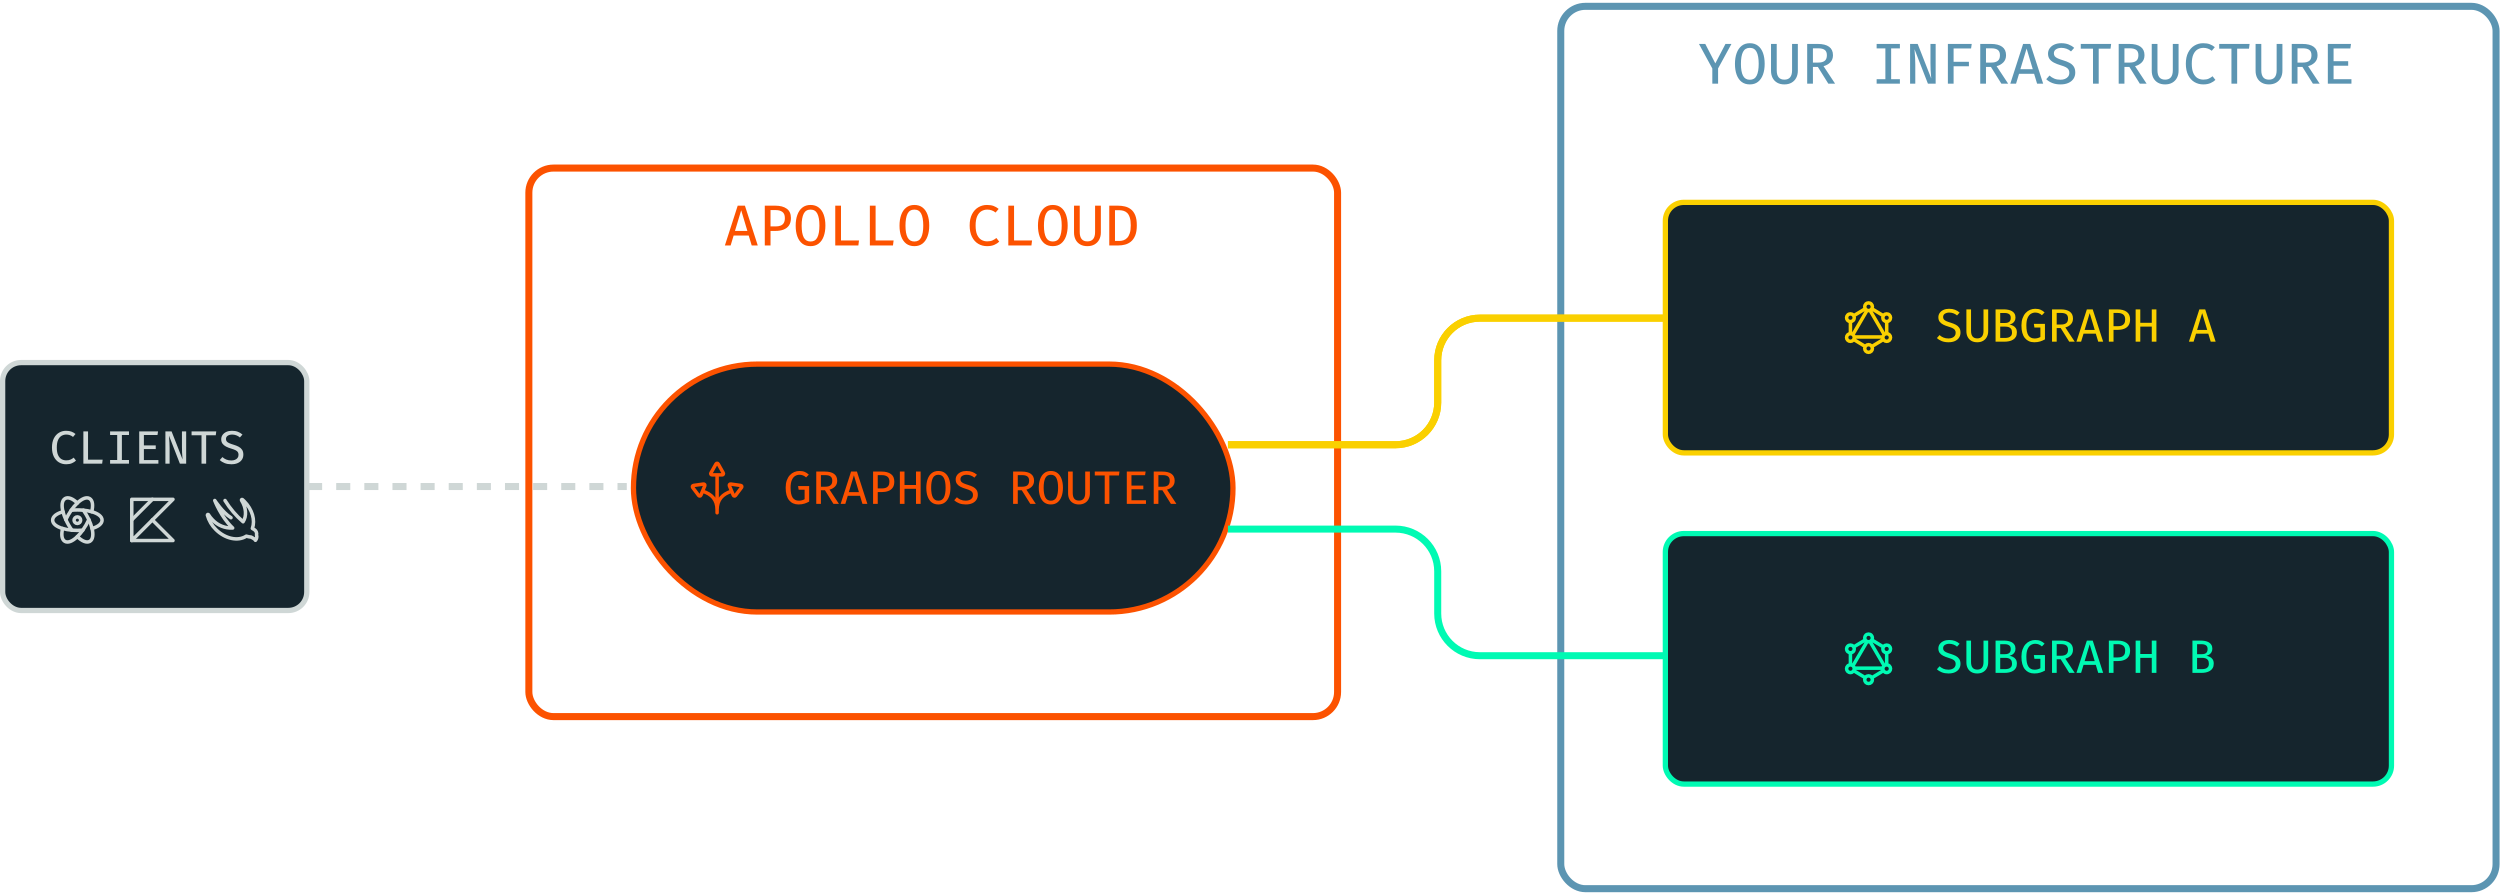 <svg width="711" height="254" viewBox="0 0 711 254" fill="none" xmlns="http://www.w3.org/2000/svg">
<rect x="0.75" y="103.119" width="86.5" height="70.5" rx="5.25" fill="#15252D"/>
<rect x="0.75" y="103.119" width="86.5" height="70.5" rx="5.25" stroke="#CFD7D6" stroke-width="1.5"/>
<path d="M18.773 122.516C19.382 122.516 19.893 122.594 20.307 122.749C20.724 122.905 21.116 123.131 21.48 123.429L20.767 124.269C20.482 124.034 20.18 123.862 19.86 123.756C19.54 123.645 19.204 123.589 18.853 123.589C18.369 123.589 17.922 123.707 17.513 123.942C17.104 124.178 16.776 124.565 16.527 125.102C16.278 125.64 16.153 126.362 16.153 127.269C16.153 128.154 16.271 128.865 16.507 129.402C16.747 129.936 17.069 130.325 17.473 130.569C17.882 130.809 18.338 130.929 18.84 130.929C19.342 130.929 19.758 130.851 20.087 130.696C20.42 130.536 20.709 130.354 20.953 130.149L21.613 130.996C21.324 131.28 20.949 131.525 20.487 131.729C20.029 131.934 19.469 132.036 18.807 132.036C18.047 132.036 17.362 131.854 16.753 131.489C16.149 131.125 15.669 130.589 15.313 129.882C14.958 129.171 14.78 128.3 14.78 127.269C14.78 126.238 14.96 125.369 15.32 124.662C15.684 123.956 16.169 123.422 16.773 123.062C17.382 122.698 18.049 122.516 18.773 122.516ZM23.711 131.869V122.682H25.038V130.722H29.198L29.051 131.869H23.711ZM36.683 122.682V123.716H34.663V130.829H36.683V131.869H31.309V130.829H33.329V123.716H31.309V122.682H36.683ZM40.921 123.722V126.676H44.294V127.722H40.921V130.836H45.047V131.869H39.594V122.682H44.947L44.794 123.722H40.921ZM51.159 131.869L48.059 123.902C48.068 124.058 48.086 124.325 48.112 124.702C48.143 125.076 48.172 125.507 48.199 125.996C48.225 126.48 48.239 126.965 48.239 127.449V131.869H47.039V122.682H48.792L51.925 130.669C51.917 130.518 51.897 130.267 51.865 129.916C51.834 129.56 51.806 129.14 51.779 128.656C51.757 128.171 51.745 127.654 51.745 127.102V122.682H52.946V131.869H51.159ZM58.63 123.782V131.869H57.31V123.782H54.484V122.682H61.504L61.364 123.782H58.63ZM69.208 129.302C69.208 129.836 69.073 130.309 68.802 130.722C68.535 131.131 68.146 131.454 67.635 131.689C67.128 131.92 66.513 132.036 65.788 132.036C65.086 132.036 64.459 131.929 63.908 131.716C63.357 131.502 62.888 131.209 62.502 130.836L63.255 129.989C63.575 130.287 63.942 130.522 64.355 130.696C64.768 130.869 65.251 130.956 65.802 130.956C66.162 130.956 66.495 130.898 66.802 130.782C67.113 130.662 67.362 130.485 67.548 130.249C67.739 130.009 67.835 129.709 67.835 129.349C67.835 129.065 67.777 128.822 67.662 128.622C67.55 128.418 67.353 128.238 67.068 128.082C66.784 127.927 66.386 127.774 65.875 127.622C65.253 127.44 64.719 127.234 64.275 127.002C63.835 126.767 63.497 126.485 63.262 126.156C63.031 125.822 62.915 125.414 62.915 124.929C62.915 124.454 63.046 124.036 63.308 123.676C63.571 123.311 63.931 123.027 64.388 122.822C64.846 122.618 65.373 122.516 65.968 122.516C66.613 122.516 67.175 122.609 67.655 122.796C68.139 122.982 68.575 123.247 68.962 123.589L68.228 124.416C67.899 124.127 67.546 123.918 67.168 123.789C66.795 123.656 66.415 123.589 66.028 123.589C65.539 123.589 65.124 123.696 64.782 123.909C64.439 124.118 64.268 124.438 64.268 124.869C64.268 125.127 64.337 125.347 64.475 125.529C64.613 125.707 64.844 125.871 65.168 126.022C65.497 126.174 65.946 126.334 66.515 126.502C67.008 126.649 67.457 126.829 67.862 127.042C68.27 127.251 68.597 127.536 68.842 127.896C69.086 128.251 69.208 128.72 69.208 129.302Z" fill="#CFD7D6"/>
<path d="M25.271 147.783C25.659 148.593 25.964 149.44 26.183 150.31C27.923 149.798 29.031 148.957 29.031 147.935C29.031 146.893 27.881 146.038 26.082 145.53" stroke="#CFD7D6" stroke-linecap="round" stroke-linejoin="round"/>
<path d="M18.721 147.783C18.383 147.059 18.111 146.306 17.908 145.533C16.114 146.041 14.971 146.895 14.971 147.935C14.971 148.955 16.075 149.796 17.81 150.31" stroke="#CFD7D6" stroke-linecap="round" stroke-linejoin="round"/>
<path d="M20.266 145.109C20.774 144.369 21.355 143.681 22 143.057C20.688 141.807 19.404 141.268 18.519 141.778C17.617 142.299 17.451 143.723 17.911 145.535" stroke="#CFD7D6" stroke-linecap="round" stroke-linejoin="round"/>
<path d="M23.541 150.782C23.083 151.436 22.567 152.047 22 152.61C23.337 153.909 24.65 154.475 25.551 153.955C26.434 153.445 26.609 152.069 26.185 150.311" stroke="#CFD7D6" stroke-linecap="round" stroke-linejoin="round"/>
<path d="M20.452 150.78C19.557 150.711 18.671 150.553 17.808 150.307C17.381 152.07 17.558 153.45 18.441 153.961C19.343 154.482 20.658 153.914 21.998 152.609" stroke="#CFD7D6" stroke-linecap="round" stroke-linejoin="round"/>
<path d="M23.727 145.109C24.523 145.179 25.311 145.321 26.082 145.531C26.539 143.723 26.372 142.304 25.472 141.781C24.588 141.274 23.309 141.808 22 143.058" stroke="#CFD7D6" stroke-linecap="round" stroke-linejoin="round"/>
<path d="M23.727 145.108C23.176 145.056 22.602 145.024 22 145.024C21.398 145.024 20.819 145.056 20.266 145.109C19.981 145.518 19.703 145.954 19.435 146.417C19.167 146.88 18.935 147.335 18.721 147.784C18.951 148.288 19.212 148.802 19.512 149.322C19.812 149.842 20.129 150.329 20.449 150.781C21.477 150.869 22.511 150.869 23.539 150.782C24.212 149.841 24.792 148.837 25.27 147.784C24.834 146.849 24.317 145.954 23.727 145.108Z" stroke="#CFD7D6" stroke-linecap="round" stroke-linejoin="round"/>
<path d="M21.062 147.936C21.062 148.184 21.161 148.423 21.337 148.598C21.513 148.774 21.751 148.873 22 148.873C22.249 148.873 22.487 148.774 22.663 148.598C22.839 148.423 22.938 148.184 22.938 147.936C22.938 147.687 22.839 147.448 22.663 147.273C22.487 147.097 22.249 146.998 22 146.998C21.751 146.998 21.513 147.097 21.337 147.273C21.161 147.448 21.062 147.687 21.062 147.936Z" stroke="#CFD7D6" stroke-linecap="round" stroke-linejoin="round"/>
<g clip-path="url(#clip0_451_2097)">
<path d="M37.474 142.01V153.729L49.193 142.01H37.474Z" stroke="#CFD7D6" stroke-linecap="round" stroke-linejoin="round"/>
<path d="M43.333 147.869L49.193 153.729H37.474" stroke="#CFD7D6" stroke-linecap="round" stroke-linejoin="round"/>
<path d="M43.333 142.01L37.599 147.744" stroke="#CFD7D6" stroke-linecap="round" stroke-linejoin="round"/>
</g>
<path d="M65.694 147.243C63.25 145.725 61.081 142.343 61.081 142.343C61.081 142.343 62.875 147.062 66.169 150.162C65.108 150.221 64.047 150.046 63.061 149.65C62.075 149.253 61.188 148.645 60.462 147.868C60.004 147.41 59.599 146.9 59.256 146.35C59.234 146.322 59.203 146.304 59.168 146.299C59.134 146.293 59.099 146.3 59.069 146.318C59.035 146.336 59.007 146.365 58.99 146.4C58.973 146.435 58.968 146.474 58.975 146.512C59.408 148.065 60.242 149.477 61.394 150.606C64.056 153.268 67.725 154.006 70.056 152.481C70.506 152.618 70.969 152.708 71.438 152.75C72.65 153.375 72.65 153.662 72.65 153.662C72.826 153.456 72.947 153.208 73 152.942C73.054 152.677 73.039 152.402 72.956 152.143C73.021 151.858 72.996 151.559 72.884 151.288C72.772 151.017 72.579 150.788 72.331 150.631L71.775 150.287C72.619 147.987 71.775 144.875 69.431 142.537C69.275 142.375 69.112 142.225 68.944 142.081C68.915 142.056 68.879 142.042 68.841 142.042C68.803 142.042 68.766 142.056 68.737 142.081C68.708 142.104 68.688 142.137 68.68 142.173C68.672 142.21 68.677 142.248 68.694 142.281C70.013 144.375 70.206 146.768 69.131 148.393C67.118 146.653 65.385 144.612 63.994 142.343" stroke="#CFD7D6" stroke-linecap="round" stroke-linejoin="round"/>
<rect x="150.406" y="47.801" width="230" height="156" rx="7" stroke="#FC5200" stroke-width="2"/>
<path d="M212.929 66.986H208.646L207.793 69.801H206.16L209.803 58.494H211.854L215.506 69.801H213.783L212.929 66.986ZM209.024 65.682H212.552L210.796 59.807L209.024 65.682ZM224.939 61.998C224.939 62.878 224.751 63.59 224.373 64.131C224.001 64.667 223.484 65.058 222.822 65.304C222.16 65.55 221.403 65.674 220.55 65.674H219.138V69.801H217.505V58.494H220.5C221.879 58.494 222.962 58.781 223.75 59.356C224.543 59.925 224.939 60.805 224.939 61.998ZM223.216 62.014C223.216 61.183 222.975 60.597 222.494 60.258C222.018 59.919 221.406 59.749 220.656 59.749H219.138V64.394H220.632C221.135 64.394 221.581 64.323 221.969 64.18C222.357 64.038 222.661 63.795 222.88 63.45C223.104 63.105 223.216 62.627 223.216 62.014ZM234.742 64.156C234.742 65.304 234.583 66.319 234.266 67.2C233.949 68.08 233.476 68.77 232.847 69.267C232.223 69.76 231.446 70.006 230.516 70.006C229.586 70.006 228.807 69.765 228.178 69.284C227.554 68.797 227.084 68.116 226.767 67.241C226.449 66.366 226.291 65.343 226.291 64.172C226.291 63.018 226.449 62 226.767 61.12C227.084 60.234 227.554 59.542 228.178 59.044C228.807 58.541 229.586 58.289 230.516 58.289C231.446 58.289 232.223 58.532 232.847 59.019C233.476 59.506 233.949 60.19 234.266 61.071C234.583 61.951 234.742 62.98 234.742 64.156ZM233.044 64.156C233.044 62.668 232.847 61.538 232.453 60.767C232.064 59.996 231.419 59.61 230.516 59.61C229.614 59.61 228.966 59.998 228.572 60.775C228.183 61.552 227.989 62.684 227.989 64.172C227.989 65.654 228.189 66.779 228.588 67.544C228.993 68.305 229.636 68.685 230.516 68.685C231.419 68.685 232.064 68.302 232.453 67.536C232.847 66.765 233.044 65.638 233.044 64.156ZM237.546 69.801V58.494H239.179V68.389H244.299L244.118 69.801H237.546ZM247.389 69.801V58.494H249.022V68.389H254.142L253.962 69.801H247.389ZM264.273 64.156C264.273 65.304 264.115 66.319 263.797 67.2C263.48 68.08 263.007 68.77 262.378 69.267C261.754 69.76 260.978 70.006 260.048 70.006C259.118 70.006 258.338 69.765 257.709 69.284C257.086 68.797 256.615 68.116 256.298 67.241C255.981 66.366 255.822 65.343 255.822 64.172C255.822 63.018 255.981 62 256.298 61.12C256.615 60.234 257.086 59.542 257.709 59.044C258.338 58.541 259.118 58.289 260.048 58.289C260.978 58.289 261.754 58.532 262.378 59.019C263.007 59.506 263.48 60.19 263.797 61.071C264.115 61.951 264.273 62.98 264.273 64.156ZM262.575 64.156C262.575 62.668 262.378 61.538 261.984 60.767C261.596 59.996 260.95 59.61 260.048 59.61C259.145 59.61 258.497 59.998 258.103 60.775C257.715 61.552 257.52 62.684 257.52 64.172C257.52 65.654 257.72 66.779 258.119 67.544C258.524 68.305 259.167 68.685 260.048 68.685C260.95 68.685 261.596 68.302 261.984 67.536C262.378 66.765 262.575 65.638 262.575 64.156ZM280.687 58.289C281.436 58.289 282.065 58.385 282.574 58.576C283.088 58.768 283.57 59.047 284.018 59.413L283.14 60.447C282.79 60.157 282.418 59.946 282.024 59.815C281.63 59.678 281.217 59.61 280.785 59.61C280.189 59.61 279.639 59.755 279.136 60.045C278.633 60.335 278.228 60.811 277.922 61.473C277.615 62.135 277.462 63.023 277.462 64.139C277.462 65.228 277.607 66.103 277.897 66.765C278.193 67.421 278.589 67.9 279.087 68.201C279.59 68.496 280.151 68.644 280.769 68.644C281.387 68.644 281.899 68.548 282.303 68.357C282.714 68.16 283.069 67.936 283.37 67.684L284.182 68.726C283.827 69.076 283.364 69.377 282.796 69.629C282.232 69.88 281.543 70.006 280.728 70.006C279.793 70.006 278.95 69.782 278.201 69.333C277.457 68.885 276.866 68.225 276.428 67.356C275.991 66.48 275.772 65.408 275.772 64.139C275.772 62.87 275.994 61.801 276.437 60.931C276.885 60.061 277.481 59.405 278.225 58.962C278.975 58.513 279.795 58.289 280.687 58.289ZM286.764 69.801V58.494H288.397V68.389H293.517L293.337 69.801H286.764ZM303.648 64.156C303.648 65.304 303.49 66.319 303.172 67.2C302.855 68.08 302.382 68.77 301.753 69.267C301.129 69.76 300.353 70.006 299.423 70.006C298.493 70.006 297.713 69.765 297.084 69.284C296.461 68.797 295.99 68.116 295.673 67.241C295.356 66.366 295.197 65.343 295.197 64.172C295.197 63.018 295.356 62 295.673 61.12C295.99 60.234 296.461 59.542 297.084 59.044C297.713 58.541 298.493 58.289 299.423 58.289C300.353 58.289 301.129 58.532 301.753 59.019C302.382 59.506 302.855 60.19 303.172 61.071C303.49 61.951 303.648 62.98 303.648 64.156ZM301.95 64.156C301.95 62.668 301.753 61.538 301.359 60.767C300.971 59.996 300.325 59.61 299.423 59.61C298.52 59.61 297.872 59.998 297.478 60.775C297.09 61.552 296.895 62.684 296.895 64.172C296.895 65.654 297.095 66.779 297.494 67.544C297.899 68.305 298.542 68.685 299.423 68.685C300.325 68.685 300.971 68.302 301.359 67.536C301.753 66.765 301.95 65.638 301.95 64.156ZM313.082 58.494V66.117C313.082 66.882 312.926 67.558 312.614 68.143C312.308 68.729 311.867 69.185 311.293 69.514C310.724 69.842 310.043 70.006 309.25 70.006C308.451 70.006 307.768 69.842 307.199 69.514C306.63 69.185 306.195 68.729 305.894 68.143C305.599 67.558 305.451 66.882 305.451 66.117V58.494H307.076V65.994C307.076 67.766 307.8 68.652 309.25 68.652C310.71 68.652 311.441 67.766 311.441 65.994V58.494H313.082ZM323.311 64.09C323.311 65.266 323.158 66.229 322.852 66.978C322.545 67.728 322.138 68.307 321.629 68.718C321.126 69.123 320.571 69.404 319.963 69.563C319.356 69.722 318.749 69.801 318.142 69.801H315.475V58.494H317.961C318.634 58.494 319.288 58.568 319.922 58.716C320.557 58.863 321.129 59.137 321.637 59.536C322.151 59.93 322.559 60.493 322.86 61.226C323.161 61.959 323.311 62.914 323.311 64.09ZM321.588 64.09C321.588 63.144 321.49 62.383 321.293 61.809C321.101 61.235 320.844 60.803 320.521 60.513C320.199 60.223 319.843 60.029 319.455 59.93C319.072 59.832 318.689 59.782 318.306 59.782H317.1V68.529H318.322C318.722 68.529 319.116 68.466 319.504 68.34C319.892 68.215 320.242 67.99 320.554 67.667C320.871 67.345 321.123 66.893 321.309 66.314C321.495 65.734 321.588 64.993 321.588 64.09Z" fill="#FC5200"/>
<rect x="180.156" y="103.551" width="170.5" height="70.5" rx="35.25" fill="#15252D"/>
<rect x="180.156" y="103.551" width="170.5" height="70.5" rx="35.25" stroke="#FC5200" stroke-width="1.5"/>
<g clip-path="url(#clip1_451_2097)">
<path d="M199.804 139.696C202.397 140.508 203.942 142.071 203.942 145.02M203.942 145.02V145.832M203.942 145.02C203.942 142.071 205.486 140.508 208.079 139.696M203.942 145.02V135.051M202.474 135.051C202.413 135.051 202.353 135.034 202.3 135.004C202.248 134.973 202.204 134.929 202.174 134.876C202.144 134.823 202.128 134.763 202.128 134.702C202.129 134.642 202.145 134.582 202.176 134.529L203.644 131.926C203.675 131.874 203.718 131.831 203.771 131.801C203.823 131.772 203.882 131.756 203.942 131.756C204.002 131.756 204.061 131.772 204.113 131.801C204.165 131.831 204.209 131.874 204.239 131.926L205.708 134.529C205.739 134.581 205.756 134.641 205.756 134.702C205.756 134.763 205.741 134.823 205.71 134.876C205.68 134.929 205.636 134.973 205.584 135.004C205.531 135.034 205.471 135.051 205.41 135.051H202.474ZM200.449 138.138C200.473 138.082 200.48 138.02 200.472 137.96C200.464 137.899 200.44 137.842 200.403 137.794C200.366 137.746 200.316 137.708 200.26 137.685C200.203 137.662 200.142 137.654 200.081 137.662L197.206 138.067C197.146 138.075 197.09 138.099 197.042 138.136C196.994 138.173 196.957 138.221 196.934 138.277C196.911 138.333 196.903 138.394 196.911 138.453C196.918 138.513 196.942 138.57 196.978 138.618L198.723 140.935C198.76 140.984 198.809 141.022 198.865 141.045C198.922 141.069 198.983 141.077 199.044 141.07C199.104 141.062 199.162 141.038 199.21 141.001C199.259 140.964 199.297 140.915 199.32 140.859L199.882 139.499L200.449 138.138ZM207.434 138.138C207.411 138.082 207.403 138.02 207.411 137.96C207.42 137.899 207.443 137.842 207.481 137.794C207.518 137.746 207.568 137.708 207.624 137.685C207.68 137.662 207.742 137.654 207.802 137.662L210.677 138.067C210.737 138.075 210.794 138.099 210.842 138.136C210.889 138.173 210.927 138.221 210.95 138.277C210.973 138.333 210.981 138.394 210.973 138.453C210.965 138.513 210.942 138.57 210.906 138.618L209.161 140.935C209.124 140.984 209.075 141.022 209.018 141.045C208.962 141.069 208.901 141.077 208.84 141.07C208.78 141.062 208.722 141.038 208.674 141.001C208.625 140.964 208.587 140.915 208.564 140.859L208.001 139.499L207.434 138.138Z" stroke="#FC5200" stroke-linecap="round" stroke-linejoin="round"/>
</g>
<path d="M227.09 143.467C225.966 143.467 225.077 143.07 224.423 142.274C223.77 141.479 223.443 140.287 223.443 138.701C223.443 137.91 223.55 137.219 223.763 136.627C223.977 136.032 224.266 135.536 224.63 135.141C224.999 134.741 225.417 134.443 225.883 134.247C226.354 134.047 226.846 133.947 227.357 133.947C227.966 133.947 228.472 134.036 228.877 134.214C229.286 134.392 229.67 134.647 230.03 134.981L229.257 135.781C228.71 135.274 228.083 135.021 227.377 135.021C226.941 135.021 226.53 135.136 226.143 135.367C225.757 135.599 225.443 135.983 225.203 136.521C224.963 137.059 224.843 137.785 224.843 138.701C224.843 140.012 225.041 140.956 225.437 141.534C225.832 142.107 226.414 142.394 227.183 142.394C227.77 142.394 228.319 142.254 228.83 141.974V139.287H227.13L226.977 138.234H230.13V142.647C229.708 142.883 229.257 143.079 228.777 143.234C228.301 143.39 227.739 143.467 227.09 143.467ZM238.101 136.721C238.101 137.41 237.89 137.965 237.468 138.387C237.05 138.805 236.535 139.094 235.921 139.254L238.595 143.301H237.028L234.608 139.427H233.468V143.301H232.141V134.114H234.588C235.739 134.114 236.613 134.334 237.208 134.774C237.804 135.21 238.101 135.859 238.101 136.721ZM236.695 136.721C236.695 136.156 236.53 135.75 236.201 135.501C235.877 135.252 235.377 135.127 234.701 135.127H233.468V138.421H234.715C235.346 138.421 235.833 138.292 236.175 138.034C236.521 137.772 236.695 137.334 236.695 136.721ZM244.586 141.014H241.106L240.413 143.301H239.086L242.046 134.114H243.713L246.679 143.301H245.279L244.586 141.014ZM241.413 139.954H244.279L242.853 135.181L241.413 139.954ZM254.344 136.961C254.344 137.676 254.191 138.254 253.884 138.694C253.582 139.13 253.162 139.447 252.624 139.647C252.086 139.847 251.471 139.947 250.778 139.947H249.631V143.301H248.304V134.114H250.738C251.858 134.114 252.738 134.347 253.378 134.814C254.022 135.276 254.344 135.992 254.344 136.961ZM252.944 136.974C252.944 136.299 252.749 135.823 252.358 135.547C251.971 135.272 251.473 135.134 250.864 135.134H249.631V138.907H250.844C251.253 138.907 251.615 138.85 251.931 138.734C252.246 138.619 252.493 138.421 252.671 138.141C252.853 137.861 252.944 137.472 252.944 136.974ZM260.509 143.301V139.021H257.242V143.301H255.922V134.114H257.242V137.934H260.509V134.114H261.829V143.301H260.509ZM270.307 138.714C270.307 139.647 270.178 140.472 269.92 141.187C269.662 141.903 269.278 142.463 268.767 142.867C268.26 143.267 267.629 143.467 266.874 143.467C266.118 143.467 265.485 143.272 264.974 142.881C264.467 142.485 264.085 141.932 263.827 141.221C263.569 140.51 263.44 139.679 263.44 138.727C263.44 137.79 263.569 136.963 263.827 136.247C264.085 135.527 264.467 134.965 264.974 134.561C265.485 134.152 266.118 133.947 266.874 133.947C267.629 133.947 268.26 134.145 268.767 134.541C269.278 134.936 269.662 135.492 269.92 136.207C270.178 136.923 270.307 137.759 270.307 138.714ZM268.927 138.714C268.927 137.505 268.767 136.587 268.447 135.961C268.131 135.334 267.607 135.021 266.874 135.021C266.14 135.021 265.614 135.336 265.294 135.967C264.978 136.599 264.82 137.519 264.82 138.727C264.82 139.932 264.982 140.845 265.307 141.467C265.636 142.085 266.158 142.394 266.874 142.394C267.607 142.394 268.131 142.083 268.447 141.461C268.767 140.834 268.927 139.919 268.927 138.714ZM278.092 140.734C278.092 141.267 277.956 141.741 277.685 142.154C277.418 142.563 277.029 142.885 276.518 143.121C276.012 143.352 275.396 143.467 274.672 143.467C273.969 143.467 273.343 143.361 272.792 143.147C272.241 142.934 271.772 142.641 271.385 142.267L272.138 141.421C272.458 141.719 272.825 141.954 273.238 142.127C273.652 142.301 274.134 142.387 274.685 142.387C275.045 142.387 275.378 142.33 275.685 142.214C275.996 142.094 276.245 141.916 276.432 141.681C276.623 141.441 276.718 141.141 276.718 140.781C276.718 140.496 276.661 140.254 276.545 140.054C276.434 139.85 276.236 139.67 275.952 139.514C275.667 139.359 275.269 139.205 274.758 139.054C274.136 138.872 273.603 138.665 273.158 138.434C272.718 138.199 272.381 137.916 272.145 137.587C271.914 137.254 271.798 136.845 271.798 136.361C271.798 135.885 271.929 135.467 272.192 135.107C272.454 134.743 272.814 134.459 273.272 134.254C273.729 134.05 274.256 133.947 274.852 133.947C275.496 133.947 276.058 134.041 276.538 134.227C277.023 134.414 277.458 134.679 277.845 135.021L277.112 135.847C276.783 135.559 276.429 135.35 276.052 135.221C275.678 135.087 275.298 135.021 274.912 135.021C274.423 135.021 274.007 135.127 273.665 135.341C273.323 135.55 273.152 135.87 273.152 136.301C273.152 136.559 273.221 136.779 273.358 136.961C273.496 137.139 273.727 137.303 274.052 137.454C274.381 137.605 274.829 137.765 275.398 137.934C275.892 138.081 276.341 138.261 276.745 138.474C277.154 138.683 277.481 138.967 277.725 139.327C277.969 139.683 278.092 140.152 278.092 140.734ZM294.088 136.721C294.088 137.41 293.877 137.965 293.454 138.387C293.037 138.805 292.521 139.094 291.908 139.254L294.581 143.301H293.014L290.594 139.427H289.454V143.301H288.128V134.114H290.574C291.726 134.114 292.599 134.334 293.194 134.774C293.79 135.21 294.088 135.859 294.088 136.721ZM292.681 136.721C292.681 136.156 292.517 135.75 292.188 135.501C291.863 135.252 291.363 135.127 290.688 135.127H289.454V138.421H290.701C291.332 138.421 291.819 138.292 292.161 138.034C292.508 137.772 292.681 137.334 292.681 136.721ZM302.299 138.714C302.299 139.647 302.17 140.472 301.912 141.187C301.655 141.903 301.27 142.463 300.759 142.867C300.252 143.267 299.621 143.467 298.866 143.467C298.11 143.467 297.477 143.272 296.966 142.881C296.459 142.485 296.077 141.932 295.819 141.221C295.561 140.51 295.432 139.679 295.432 138.727C295.432 137.79 295.561 136.963 295.819 136.247C296.077 135.527 296.459 134.965 296.966 134.561C297.477 134.152 298.11 133.947 298.866 133.947C299.621 133.947 300.252 134.145 300.759 134.541C301.27 134.936 301.655 135.492 301.912 136.207C302.17 136.923 302.299 137.759 302.299 138.714ZM300.919 138.714C300.919 137.505 300.759 136.587 300.439 135.961C300.124 135.334 299.599 135.021 298.866 135.021C298.132 135.021 297.606 135.336 297.286 135.967C296.97 136.599 296.812 137.519 296.812 138.727C296.812 139.932 296.975 140.845 297.299 141.467C297.628 142.085 298.15 142.394 298.866 142.394C299.599 142.394 300.124 142.083 300.439 141.461C300.759 140.834 300.919 139.919 300.919 138.714ZM309.964 134.114V140.307C309.964 140.93 309.837 141.479 309.584 141.954C309.335 142.43 308.977 142.801 308.51 143.067C308.048 143.334 307.495 143.467 306.85 143.467C306.202 143.467 305.646 143.334 305.184 143.067C304.722 142.801 304.368 142.43 304.124 141.954C303.884 141.479 303.764 140.93 303.764 140.307V134.114H305.084V140.207C305.084 141.647 305.673 142.367 306.85 142.367C308.037 142.367 308.63 141.647 308.63 140.207V134.114H309.964ZM315.502 135.214V143.301H314.182V135.214H311.355V134.114H318.375L318.235 135.214H315.502ZM321.787 135.154V138.107H325.16V139.154H321.787V142.267H325.913V143.301H320.46V134.114H325.813L325.66 135.154H321.787ZM334.078 136.721C334.078 137.41 333.867 137.965 333.445 138.387C333.027 138.805 332.511 139.094 331.898 139.254L334.571 143.301H333.005L330.585 139.427H329.445V143.301H328.118V134.114H330.565C331.716 134.114 332.589 134.334 333.185 134.774C333.78 135.21 334.078 135.859 334.078 136.721ZM332.671 136.721C332.671 136.156 332.507 135.75 332.178 135.501C331.854 135.252 331.354 135.127 330.678 135.127H329.445V138.421H330.691C331.322 138.421 331.809 138.292 332.151 138.034C332.498 137.772 332.671 137.334 332.671 136.721Z" fill="#FC5200"/>
<rect x="443.88" y="1.801" width="266" height="250.94" rx="7" stroke="#5C95B2" stroke-width="2"/>
<path d="M488.624 19.46V23.801H486.983V19.477L483.184 12.494H484.981L487.836 18.024L490.724 12.494H492.423L488.624 19.46ZM501.873 18.156C501.873 19.304 501.714 20.319 501.397 21.2C501.08 22.08 500.607 22.77 499.977 23.267C499.354 23.76 498.577 24.006 497.647 24.006C496.717 24.006 495.938 23.765 495.309 23.284C494.685 22.797 494.215 22.116 493.897 21.241C493.58 20.366 493.422 19.343 493.422 18.172C493.422 17.018 493.58 16 493.897 15.12C494.215 14.234 494.685 13.542 495.309 13.044C495.938 12.541 496.717 12.289 497.647 12.289C498.577 12.289 499.354 12.532 499.977 13.019C500.607 13.506 501.08 14.19 501.397 15.07C501.714 15.951 501.873 16.98 501.873 18.156ZM500.174 18.156C500.174 16.668 499.977 15.538 499.584 14.767C499.195 13.996 498.55 13.61 497.647 13.61C496.745 13.61 496.096 13.998 495.703 14.775C495.314 15.552 495.12 16.684 495.12 18.172C495.12 19.654 495.32 20.779 495.719 21.544C496.124 22.305 496.767 22.685 497.647 22.685C498.55 22.685 499.195 22.302 499.584 21.536C499.977 20.765 500.174 19.638 500.174 18.156ZM511.306 12.494V20.117C511.306 20.883 511.15 21.558 510.839 22.143C510.532 22.729 510.092 23.185 509.518 23.514C508.949 23.842 508.268 24.006 507.475 24.006C506.676 24.006 505.992 23.842 505.423 23.514C504.854 23.185 504.419 22.729 504.119 22.143C503.823 21.558 503.676 20.883 503.676 20.117V12.494H505.3V19.994C505.3 21.766 506.025 22.652 507.475 22.652C508.935 22.652 509.665 21.766 509.665 19.994V12.494H511.306ZM521.298 15.702C521.298 16.55 521.038 17.234 520.518 17.754C520.004 18.268 519.37 18.623 518.615 18.82L521.905 23.801H519.977L516.998 19.034H515.595V23.801H513.962V12.494H516.974C518.39 12.494 519.465 12.765 520.198 13.306C520.931 13.842 521.298 14.641 521.298 15.702ZM519.566 15.702C519.566 15.008 519.364 14.507 518.959 14.201C518.56 13.895 517.945 13.741 517.113 13.741H515.595V17.795H517.13C517.906 17.795 518.505 17.636 518.926 17.319C519.353 16.996 519.566 16.457 519.566 15.702ZM540.329 12.494V13.766H537.843V22.521H540.329V23.801H533.716V22.521H536.202V13.766H533.716V12.494H540.329ZM548.302 23.801L544.486 13.996C544.497 14.187 544.519 14.515 544.552 14.98C544.59 15.44 544.626 15.97 544.659 16.572C544.692 17.168 544.708 17.765 544.708 18.361V23.801H543.231V12.494H545.389L549.245 22.324C549.234 22.138 549.21 21.829 549.172 21.397C549.133 20.959 549.098 20.442 549.065 19.846C549.038 19.25 549.024 18.612 549.024 17.934V12.494H550.501V23.801H548.302ZM555.602 13.774V17.581H559.959V18.853H555.602V23.801H553.977V12.494H560.763L560.574 13.774H555.602ZM570.517 15.702C570.517 16.55 570.257 17.234 569.737 17.754C569.223 18.268 568.588 18.623 567.833 18.82L571.124 23.801H569.195L566.217 19.034H564.814V23.801H563.181V12.494H566.192C567.609 12.494 568.684 12.765 569.417 13.306C570.15 13.842 570.517 14.641 570.517 15.702ZM568.785 15.702C568.785 15.008 568.583 14.507 568.178 14.201C567.779 13.895 567.163 13.741 566.332 13.741H564.814V17.795H566.348C567.125 17.795 567.724 17.636 568.145 17.319C568.572 16.996 568.785 16.457 568.785 15.702ZM578.498 20.986H574.215L573.361 23.801H571.728L575.372 12.494H577.423L581.074 23.801H579.351L578.498 20.986ZM574.592 19.682H578.12L576.364 13.807L574.592 19.682ZM590.204 20.642C590.204 21.298 590.037 21.881 589.704 22.39C589.375 22.893 588.897 23.289 588.268 23.579C587.644 23.864 586.886 24.006 585.995 24.006C585.131 24.006 584.359 23.875 583.681 23.612C583.003 23.349 582.426 22.988 581.95 22.529L582.877 21.487C583.271 21.853 583.722 22.143 584.231 22.357C584.739 22.57 585.333 22.677 586.011 22.677C586.454 22.677 586.865 22.606 587.242 22.463C587.625 22.316 587.931 22.097 588.161 21.807C588.396 21.512 588.514 21.142 588.514 20.699C588.514 20.349 588.443 20.051 588.3 19.805C588.164 19.553 587.92 19.332 587.57 19.14C587.22 18.949 586.731 18.76 586.101 18.574C585.336 18.35 584.679 18.096 584.132 17.811C583.591 17.521 583.175 17.174 582.885 16.769C582.601 16.359 582.458 15.855 582.458 15.259C582.458 14.674 582.62 14.16 582.942 13.717C583.265 13.268 583.708 12.918 584.272 12.666C584.835 12.415 585.483 12.289 586.216 12.289C587.009 12.289 587.701 12.404 588.292 12.634C588.888 12.863 589.425 13.189 589.9 13.61L588.998 14.627C588.593 14.272 588.158 14.015 587.693 13.856C587.234 13.692 586.766 13.61 586.29 13.61C585.688 13.61 585.177 13.741 584.756 14.004C584.335 14.261 584.124 14.655 584.124 15.185C584.124 15.503 584.209 15.773 584.378 15.998C584.548 16.216 584.832 16.419 585.232 16.605C585.637 16.791 586.189 16.988 586.889 17.196C587.496 17.376 588.049 17.598 588.547 17.86C589.05 18.117 589.452 18.467 589.753 18.91C590.054 19.348 590.204 19.925 590.204 20.642ZM596.872 13.848V23.801H595.248V13.848H591.769V12.494H600.409L600.236 13.848H596.872ZM609.892 15.702C609.892 16.55 609.632 17.234 609.112 17.754C608.598 18.268 607.963 18.623 607.208 18.82L610.499 23.801H608.57L605.592 19.034H604.189V23.801H602.556V12.494H605.567C606.984 12.494 608.059 12.765 608.792 13.306C609.525 13.842 609.892 14.641 609.892 15.702ZM608.16 15.702C608.16 15.008 607.958 14.507 607.553 14.201C607.154 13.895 606.538 13.741 605.707 13.741H604.189V17.795H605.723C606.5 17.795 607.099 17.636 607.52 17.319C607.947 16.996 608.16 16.457 608.16 15.702ZM619.588 12.494V20.117C619.588 20.883 619.432 21.558 619.12 22.143C618.814 22.729 618.373 23.185 617.799 23.514C617.23 23.842 616.549 24.006 615.756 24.006C614.957 24.006 614.273 23.842 613.705 23.514C613.136 23.185 612.701 22.729 612.4 22.143C612.105 21.558 611.957 20.883 611.957 20.117V12.494H613.581V19.994C613.581 21.766 614.306 22.652 615.756 22.652C617.216 22.652 617.947 21.766 617.947 19.994V12.494H619.588ZM626.568 12.289C627.317 12.289 627.946 12.385 628.455 12.576C628.969 12.768 629.45 13.047 629.899 13.413L629.021 14.447C628.671 14.157 628.299 13.946 627.905 13.815C627.511 13.678 627.098 13.61 626.666 13.61C626.07 13.61 625.52 13.755 625.017 14.045C624.514 14.335 624.109 14.811 623.803 15.473C623.496 16.134 623.343 17.023 623.343 18.139C623.343 19.228 623.488 20.103 623.778 20.765C624.073 21.421 624.47 21.9 624.968 22.201C625.471 22.496 626.032 22.644 626.65 22.644C627.268 22.644 627.779 22.548 628.184 22.357C628.594 22.16 628.95 21.936 629.251 21.684L630.063 22.726C629.708 23.076 629.245 23.377 628.676 23.628C628.113 23.88 627.424 24.006 626.609 24.006C625.673 24.006 624.831 23.782 624.082 23.333C623.338 22.884 622.747 22.225 622.309 21.356C621.872 20.48 621.653 19.408 621.653 18.139C621.653 16.87 621.874 15.801 622.317 14.931C622.766 14.061 623.362 13.405 624.106 12.962C624.856 12.513 625.676 12.289 626.568 12.289ZM636.247 13.848V23.801H634.623V13.848H631.144V12.494H639.784L639.611 13.848H636.247ZM649.119 12.494V20.117C649.119 20.883 648.963 21.558 648.651 22.143C648.345 22.729 647.904 23.185 647.33 23.514C646.761 23.842 646.08 24.006 645.287 24.006C644.488 24.006 643.805 23.842 643.236 23.514C642.667 23.185 642.232 22.729 641.931 22.143C641.636 21.558 641.488 20.883 641.488 20.117V12.494H643.113V19.994C643.113 21.766 643.837 22.652 645.287 22.652C646.748 22.652 647.478 21.766 647.478 19.994V12.494H649.119ZM659.11 15.702C659.11 16.55 658.85 17.234 658.331 17.754C657.817 18.268 657.182 18.623 656.427 18.82L659.717 23.801H657.789L654.811 19.034H653.408V23.801H651.775V12.494H654.786C656.203 12.494 657.278 12.765 658.011 13.306C658.744 13.842 659.11 14.641 659.11 15.702ZM657.379 15.702C657.379 15.008 657.177 14.507 656.772 14.201C656.372 13.895 655.757 13.741 654.926 13.741H653.408V17.795H654.942C655.719 17.795 656.318 17.636 656.739 17.319C657.166 16.996 657.379 16.457 657.379 15.702ZM663.67 13.774V17.409H667.822V18.697H663.67V22.529H668.749V23.801H662.037V12.494H668.626L668.437 13.774H663.67Z" fill="#5C95B2"/>
<rect x="473.63" y="57.551" width="206.5" height="71.245" rx="5.25" fill="#15252D"/>
<rect x="473.63" y="57.551" width="206.5" height="71.245" rx="5.25" stroke="#FAD000" stroke-width="1.5"/>
<g clip-path="url(#clip2_451_2097)">
<path d="M535.488 95.829H527.337M535.638 96.552L532.346 98.547M526.26 94.892C526.55 94.892 526.828 95.007 527.034 95.212C527.239 95.417 527.354 95.695 527.354 95.985C527.354 96.275 527.239 96.554 527.034 96.759C526.828 96.964 526.55 97.079 526.26 97.079C525.97 97.079 525.692 96.964 525.487 96.759C525.282 96.554 525.166 96.275 525.166 95.985C525.166 95.695 525.282 95.417 525.487 95.212C525.692 95.007 525.97 94.892 526.26 94.892ZM526.26 94.892V91.452M536.573 94.892C536.863 94.892 537.141 95.007 537.346 95.212C537.551 95.417 537.666 95.695 537.666 95.985C537.666 96.275 537.551 96.554 537.346 96.759C537.141 96.964 536.863 97.079 536.573 97.079C536.283 97.079 536.004 96.964 535.799 96.759C535.594 96.554 535.479 96.275 535.479 95.985C535.479 95.695 535.594 95.417 535.799 95.212C536.004 95.007 536.283 94.892 536.573 94.892ZM536.573 94.892V91.452M531.009 88.245L526.963 95.16M531.824 88.245L535.87 95.161M530.481 87.802L527.195 89.794M527.195 96.552L530.486 98.547M532.352 87.802L535.638 89.794M531.416 88.329C531.707 88.329 531.985 88.214 532.19 88.009C532.395 87.804 532.51 87.525 532.51 87.235C532.51 86.945 532.395 86.667 532.19 86.462C531.985 86.257 531.707 86.142 531.416 86.142C531.126 86.142 530.848 86.257 530.643 86.462C530.438 86.667 530.323 86.945 530.323 87.235C530.323 87.525 530.438 87.804 530.643 88.009C530.848 88.214 531.126 88.329 531.416 88.329ZM526.26 91.454C526.55 91.454 526.828 91.339 527.034 91.134C527.239 90.929 527.354 90.65 527.354 90.36C527.354 90.07 527.239 89.792 527.034 89.587C526.828 89.382 526.55 89.267 526.26 89.267C525.97 89.267 525.692 89.382 525.487 89.587C525.282 89.792 525.166 90.07 525.166 90.36C525.166 90.65 525.282 90.929 525.487 91.134C525.692 91.339 525.97 91.454 526.26 91.454ZM536.573 91.454C536.863 91.454 537.141 91.339 537.346 91.134C537.551 90.929 537.666 90.65 537.666 90.36C537.666 90.07 537.551 89.792 537.346 89.587C537.141 89.382 536.863 89.267 536.573 89.267C536.283 89.267 536.004 89.382 535.799 89.587C535.594 89.792 535.479 90.07 535.479 90.36C535.479 90.65 535.594 90.929 535.799 91.134C536.004 91.339 536.283 91.454 536.573 91.454ZM531.416 100.204C531.707 100.204 531.985 100.089 532.19 99.884C532.395 99.679 532.51 99.4 532.51 99.11C532.51 98.82 532.395 98.542 532.19 98.337C531.985 98.132 531.707 98.017 531.416 98.017C531.126 98.017 530.848 98.132 530.643 98.337C530.438 98.542 530.323 98.82 530.323 99.11C530.323 99.4 530.438 99.679 530.643 99.884C530.848 100.089 531.126 100.204 531.416 100.204Z" stroke="#FAD000" stroke-linecap="round" stroke-linejoin="round"/>
</g>
<path d="M557.564 94.606C557.564 95.139 557.429 95.613 557.158 96.026C556.891 96.435 556.502 96.757 555.991 96.993C555.484 97.224 554.869 97.34 554.144 97.34C553.442 97.34 552.815 97.233 552.264 97.019C551.713 96.806 551.244 96.513 550.858 96.139L551.611 95.293C551.931 95.591 552.298 95.826 552.711 95.999C553.124 96.173 553.607 96.26 554.158 96.26C554.518 96.26 554.851 96.202 555.158 96.086C555.469 95.966 555.718 95.788 555.904 95.553C556.095 95.313 556.191 95.013 556.191 94.653C556.191 94.368 556.133 94.126 556.018 93.926C555.907 93.722 555.709 93.542 555.424 93.386C555.14 93.231 554.742 93.077 554.231 92.926C553.609 92.744 553.075 92.537 552.631 92.306C552.191 92.071 551.853 91.788 551.618 91.46C551.387 91.126 551.271 90.717 551.271 90.233C551.271 89.757 551.402 89.34 551.664 88.98C551.927 88.615 552.287 88.331 552.744 88.126C553.202 87.922 553.729 87.82 554.324 87.82C554.969 87.82 555.531 87.913 556.011 88.1C556.495 88.286 556.931 88.551 557.318 88.893L556.584 89.719C556.255 89.431 555.902 89.222 555.524 89.093C555.151 88.96 554.771 88.893 554.384 88.893C553.895 88.893 553.48 88.999 553.138 89.213C552.795 89.422 552.624 89.742 552.624 90.173C552.624 90.431 552.693 90.651 552.831 90.833C552.969 91.011 553.2 91.175 553.524 91.326C553.853 91.477 554.302 91.637 554.871 91.806C555.364 91.953 555.813 92.133 556.218 92.346C556.627 92.555 556.953 92.84 557.198 93.2C557.442 93.555 557.564 94.024 557.564 94.606ZM565.442 87.986V94.18C565.442 94.802 565.316 95.351 565.062 95.826C564.813 96.302 564.456 96.673 563.989 96.939C563.527 97.206 562.973 97.34 562.329 97.34C561.68 97.34 561.125 97.206 560.662 96.939C560.2 96.673 559.847 96.302 559.602 95.826C559.362 95.351 559.242 94.802 559.242 94.18V87.986H560.562V94.079C560.562 95.519 561.151 96.24 562.329 96.24C563.516 96.24 564.109 95.519 564.109 94.079V87.986H565.442ZM573.6 94.54C573.6 95.046 573.5 95.468 573.3 95.806C573.105 96.144 572.838 96.413 572.5 96.613C572.167 96.813 571.792 96.957 571.374 97.046C570.96 97.131 570.536 97.173 570.1 97.173H567.54V87.986H569.907C570.32 87.986 570.723 88.024 571.114 88.1C571.505 88.171 571.858 88.295 572.174 88.473C572.489 88.646 572.738 88.884 572.92 89.186C573.107 89.484 573.2 89.857 573.2 90.306C573.2 90.693 573.118 91.024 572.954 91.299C572.794 91.571 572.585 91.791 572.327 91.96C572.069 92.124 571.794 92.24 571.5 92.306C571.834 92.364 572.16 92.471 572.48 92.626C572.805 92.777 573.072 93.006 573.28 93.313C573.494 93.615 573.6 94.024 573.6 94.54ZM571.854 90.393C571.854 89.895 571.698 89.542 571.387 89.333C571.08 89.12 570.656 89.013 570.114 89.013H568.86V91.853H570.22C570.749 91.853 571.154 91.74 571.434 91.513C571.714 91.282 571.854 90.908 571.854 90.393ZM572.214 94.559C572.214 94.12 572.127 93.779 571.954 93.54C571.785 93.295 571.556 93.126 571.267 93.033C570.983 92.939 570.667 92.893 570.32 92.893H568.86V96.113H570.26C570.558 96.113 570.856 96.075 571.154 95.999C571.456 95.919 571.707 95.768 571.907 95.546C572.112 95.324 572.214 94.995 572.214 94.559ZM578.545 97.34C577.421 97.34 576.532 96.942 575.878 96.146C575.225 95.351 574.898 94.159 574.898 92.573C574.898 91.782 575.005 91.091 575.218 90.499C575.432 89.904 575.721 89.408 576.085 89.013C576.454 88.613 576.872 88.315 577.338 88.12C577.81 87.919 578.301 87.82 578.812 87.82C579.421 87.82 579.927 87.908 580.332 88.086C580.741 88.264 581.125 88.519 581.485 88.853L580.712 89.653C580.165 89.146 579.538 88.893 578.832 88.893C578.396 88.893 577.985 89.008 577.598 89.24C577.212 89.471 576.898 89.855 576.658 90.393C576.418 90.931 576.298 91.657 576.298 92.573C576.298 93.884 576.496 94.828 576.892 95.406C577.287 95.98 577.87 96.266 578.638 96.266C579.225 96.266 579.774 96.126 580.285 95.846V93.159H578.585L578.432 92.106H581.585V96.519C581.163 96.755 580.712 96.951 580.232 97.106C579.756 97.262 579.194 97.34 578.545 97.34ZM589.556 90.593C589.556 91.282 589.345 91.837 588.923 92.26C588.505 92.677 587.99 92.966 587.376 93.126L590.05 97.173H588.483L586.063 93.299H584.923V97.173H583.596V87.986H586.043C587.194 87.986 588.068 88.206 588.663 88.646C589.259 89.082 589.556 89.731 589.556 90.593ZM588.15 90.593C588.15 90.028 587.985 89.622 587.656 89.373C587.332 89.124 586.832 88.999 586.156 88.999H584.923V92.293H586.17C586.801 92.293 587.288 92.164 587.63 91.906C587.976 91.644 588.15 91.206 588.15 90.593ZM596.041 94.886H592.561L591.868 97.173H590.541L593.501 87.986H595.168L598.135 97.173H596.735L596.041 94.886ZM592.868 93.826H595.735L594.308 89.053L592.868 93.826ZM605.799 90.833C605.799 91.548 605.646 92.126 605.339 92.566C605.037 93.002 604.617 93.32 604.079 93.519C603.541 93.719 602.926 93.82 602.233 93.82H601.086V97.173H599.759V87.986H602.193C603.313 87.986 604.193 88.219 604.833 88.686C605.477 89.148 605.799 89.864 605.799 90.833ZM604.399 90.846C604.399 90.171 604.204 89.695 603.813 89.419C603.426 89.144 602.928 89.006 602.319 89.006H601.086V92.779H602.299C602.708 92.779 603.07 92.722 603.386 92.606C603.701 92.491 603.948 92.293 604.126 92.013C604.308 91.733 604.399 91.344 604.399 90.846ZM611.964 97.173V92.893H608.697V97.173H607.377V87.986H608.697V91.806H611.964V87.986H613.284V97.173H611.964ZM628.033 94.886H624.553L623.86 97.173H622.533L625.493 87.986H627.16L630.127 97.173H628.727L628.033 94.886ZM624.86 93.826H627.727L626.3 89.053L624.86 93.826Z" fill="#FAD000"/>
<rect x="473.63" y="151.746" width="206.5" height="71.245" rx="5.25" fill="#15252D"/>
<rect x="473.63" y="151.746" width="206.5" height="71.245" rx="5.25" stroke="#00FAB3" stroke-width="1.5"/>
<g clip-path="url(#clip3_451_2097)">
<path d="M535.488 190.024H527.337M535.638 190.747L532.346 192.742M526.26 189.087C526.55 189.087 526.828 189.202 527.034 189.407C527.239 189.612 527.354 189.891 527.354 190.181C527.354 190.471 527.239 190.749 527.034 190.954C526.828 191.159 526.55 191.274 526.26 191.274C525.97 191.274 525.692 191.159 525.487 190.954C525.282 190.749 525.166 190.471 525.166 190.181C525.166 189.891 525.282 189.612 525.487 189.407C525.692 189.202 525.97 189.087 526.26 189.087ZM526.26 189.087V185.648M536.573 189.087C536.863 189.087 537.141 189.202 537.346 189.407C537.551 189.612 537.666 189.891 537.666 190.181C537.666 190.471 537.551 190.749 537.346 190.954C537.141 191.159 536.863 191.274 536.573 191.274C536.283 191.274 536.004 191.159 535.799 190.954C535.594 190.749 535.479 190.471 535.479 190.181C535.479 189.891 535.594 189.612 535.799 189.407C536.004 189.202 536.283 189.087 536.573 189.087ZM536.573 189.087V185.648M531.009 182.44L526.963 189.356M531.824 182.44L535.87 189.356M530.481 181.998L527.195 183.989M527.195 190.747L530.486 192.742M532.352 181.998L535.638 183.989M531.416 182.524C531.707 182.524 531.985 182.409 532.19 182.204C532.395 181.999 532.51 181.721 532.51 181.431C532.51 181.141 532.395 180.862 532.19 180.657C531.985 180.452 531.707 180.337 531.416 180.337C531.126 180.337 530.848 180.452 530.643 180.657C530.438 180.862 530.323 181.141 530.323 181.431C530.323 181.721 530.438 181.999 530.643 182.204C530.848 182.409 531.126 182.524 531.416 182.524ZM526.26 185.649C526.55 185.649 526.828 185.534 527.034 185.329C527.239 185.124 527.354 184.846 527.354 184.556C527.354 184.266 527.239 183.987 527.034 183.782C526.828 183.577 526.55 183.462 526.26 183.462C525.97 183.462 525.692 183.577 525.487 183.782C525.282 183.987 525.166 184.266 525.166 184.556C525.166 184.846 525.282 185.124 525.487 185.329C525.692 185.534 525.97 185.649 526.26 185.649ZM536.573 185.649C536.863 185.649 537.141 185.534 537.346 185.329C537.551 185.124 537.666 184.846 537.666 184.556C537.666 184.266 537.551 183.987 537.346 183.782C537.141 183.577 536.863 183.462 536.573 183.462C536.283 183.462 536.004 183.577 535.799 183.782C535.594 183.987 535.479 184.266 535.479 184.556C535.479 184.846 535.594 185.124 535.799 185.329C536.004 185.534 536.283 185.649 536.573 185.649ZM531.416 194.399C531.707 194.399 531.985 194.284 532.19 194.079C532.395 193.874 532.51 193.596 532.51 193.306C532.51 193.016 532.395 192.737 532.19 192.532C531.985 192.327 531.707 192.212 531.416 192.212C531.126 192.212 530.848 192.327 530.643 192.532C530.438 192.737 530.323 193.016 530.323 193.306C530.323 193.596 530.438 193.874 530.643 194.079C530.848 194.284 531.126 194.399 531.416 194.399Z" stroke="#00FAB3" stroke-linecap="round" stroke-linejoin="round"/>
</g>
<path d="M557.564 188.801C557.564 189.335 557.429 189.808 557.158 190.221C556.891 190.63 556.502 190.953 555.991 191.188C555.484 191.419 554.869 191.535 554.144 191.535C553.442 191.535 552.815 191.428 552.264 191.215C551.713 191.001 551.244 190.708 550.858 190.335L551.611 189.488C551.931 189.786 552.298 190.021 552.711 190.195C553.124 190.368 553.607 190.455 554.158 190.455C554.518 190.455 554.851 190.397 555.158 190.281C555.469 190.161 555.718 189.984 555.904 189.748C556.095 189.508 556.191 189.208 556.191 188.848C556.191 188.564 556.133 188.321 556.018 188.121C555.907 187.917 555.709 187.737 555.424 187.581C555.14 187.426 554.742 187.273 554.231 187.121C553.609 186.939 553.075 186.733 552.631 186.501C552.191 186.266 551.853 185.984 551.618 185.655C551.387 185.321 551.271 184.913 551.271 184.428C551.271 183.953 551.402 183.535 551.664 183.175C551.927 182.81 552.287 182.526 552.744 182.321C553.202 182.117 553.729 182.015 554.324 182.015C554.969 182.015 555.531 182.108 556.011 182.295C556.495 182.481 556.931 182.746 557.318 183.088L556.584 183.915C556.255 183.626 555.902 183.417 555.524 183.288C555.151 183.155 554.771 183.088 554.384 183.088C553.895 183.088 553.48 183.195 553.138 183.408C552.795 183.617 552.624 183.937 552.624 184.368C552.624 184.626 552.693 184.846 552.831 185.028C552.969 185.206 553.2 185.37 553.524 185.521C553.853 185.673 554.302 185.833 554.871 186.001C555.364 186.148 555.813 186.328 556.218 186.541C556.627 186.75 556.953 187.035 557.198 187.395C557.442 187.75 557.564 188.219 557.564 188.801ZM565.442 182.181V188.375C565.442 188.997 565.316 189.546 565.062 190.021C564.813 190.497 564.456 190.868 563.989 191.135C563.527 191.401 562.973 191.535 562.329 191.535C561.68 191.535 561.125 191.401 560.662 191.135C560.2 190.868 559.847 190.497 559.602 190.021C559.362 189.546 559.242 188.997 559.242 188.375V182.181H560.562V188.275C560.562 189.715 561.151 190.435 562.329 190.435C563.516 190.435 564.109 189.715 564.109 188.275V182.181H565.442ZM573.6 188.735C573.6 189.241 573.5 189.664 573.3 190.001C573.105 190.339 572.838 190.608 572.5 190.808C572.167 191.008 571.792 191.153 571.374 191.241C570.96 191.326 570.536 191.368 570.1 191.368H567.54V182.181H569.907C570.32 182.181 570.723 182.219 571.114 182.295C571.505 182.366 571.858 182.49 572.174 182.668C572.489 182.841 572.738 183.079 572.92 183.381C573.107 183.679 573.2 184.053 573.2 184.501C573.2 184.888 573.118 185.219 572.954 185.495C572.794 185.766 572.585 185.986 572.327 186.155C572.069 186.319 571.794 186.435 571.5 186.501C571.834 186.559 572.16 186.666 572.48 186.821C572.805 186.973 573.072 187.201 573.28 187.508C573.494 187.81 573.6 188.219 573.6 188.735ZM571.854 184.588C571.854 184.09 571.698 183.737 571.387 183.528C571.08 183.315 570.656 183.208 570.114 183.208H568.86V186.048H570.22C570.749 186.048 571.154 185.935 571.434 185.708C571.714 185.477 571.854 185.104 571.854 184.588ZM572.214 188.755C572.214 188.315 572.127 187.975 571.954 187.735C571.785 187.49 571.556 187.321 571.267 187.228C570.983 187.135 570.667 187.088 570.32 187.088H568.86V190.308H570.26C570.558 190.308 570.856 190.27 571.154 190.195C571.456 190.115 571.707 189.964 571.907 189.741C572.112 189.519 572.214 189.19 572.214 188.755ZM578.545 191.535C577.421 191.535 576.532 191.137 575.878 190.341C575.225 189.546 574.898 188.355 574.898 186.768C574.898 185.977 575.005 185.286 575.218 184.695C575.432 184.099 575.721 183.604 576.085 183.208C576.454 182.808 576.872 182.51 577.338 182.315C577.81 182.115 578.301 182.015 578.812 182.015C579.421 182.015 579.927 182.104 580.332 182.281C580.741 182.459 581.125 182.715 581.485 183.048L580.712 183.848C580.165 183.341 579.538 183.088 578.832 183.088C578.396 183.088 577.985 183.204 577.598 183.435C577.212 183.666 576.898 184.05 576.658 184.588C576.418 185.126 576.298 185.853 576.298 186.768C576.298 188.079 576.496 189.024 576.892 189.601C577.287 190.175 577.87 190.461 578.638 190.461C579.225 190.461 579.774 190.321 580.285 190.041V187.355H578.585L578.432 186.301H581.585V190.715C581.163 190.95 580.712 191.146 580.232 191.301C579.756 191.457 579.194 191.535 578.545 191.535ZM589.556 184.788C589.556 185.477 589.345 186.033 588.923 186.455C588.505 186.873 587.99 187.161 587.376 187.321L590.05 191.368H588.483L586.063 187.495H584.923V191.368H583.596V182.181H586.043C587.194 182.181 588.068 182.401 588.663 182.841C589.259 183.277 589.556 183.926 589.556 184.788ZM588.15 184.788C588.15 184.224 587.985 183.817 587.656 183.568C587.332 183.319 586.832 183.195 586.156 183.195H584.923V186.488H586.17C586.801 186.488 587.288 186.359 587.63 186.101C587.976 185.839 588.15 185.401 588.15 184.788ZM596.041 189.081H592.561L591.868 191.368H590.541L593.501 182.181H595.168L598.135 191.368H596.735L596.041 189.081ZM592.868 188.021H595.735L594.308 183.248L592.868 188.021ZM605.799 185.028C605.799 185.744 605.646 186.321 605.339 186.761C605.037 187.197 604.617 187.515 604.079 187.715C603.541 187.915 602.926 188.015 602.233 188.015H601.086V191.368H599.759V182.181H602.193C603.313 182.181 604.193 182.415 604.833 182.881C605.477 183.344 605.799 184.059 605.799 185.028ZM604.399 185.041C604.399 184.366 604.204 183.89 603.813 183.615C603.426 183.339 602.928 183.201 602.319 183.201H601.086V186.975H602.299C602.708 186.975 603.07 186.917 603.386 186.801C603.701 186.686 603.948 186.488 604.126 186.208C604.308 185.928 604.399 185.539 604.399 185.041ZM611.964 191.368V187.088H608.697V191.368H607.377V182.181H608.697V186.001H611.964V182.181H613.284V191.368H611.964ZM629.587 188.735C629.587 189.241 629.487 189.664 629.287 190.001C629.091 190.339 628.824 190.608 628.487 190.808C628.153 191.008 627.778 191.153 627.36 191.241C626.947 191.326 626.522 191.368 626.087 191.368H623.527V182.181H625.893C626.307 182.181 626.709 182.219 627.1 182.295C627.491 182.366 627.844 182.49 628.16 182.668C628.476 182.841 628.724 183.079 628.907 183.381C629.093 183.679 629.187 184.053 629.187 184.501C629.187 184.888 629.104 185.219 628.94 185.495C628.78 185.766 628.571 185.986 628.313 186.155C628.056 186.319 627.78 186.435 627.487 186.501C627.82 186.559 628.147 186.666 628.467 186.821C628.791 186.973 629.058 187.201 629.267 187.508C629.48 187.81 629.587 188.219 629.587 188.735ZM627.84 184.588C627.84 184.09 627.684 183.737 627.373 183.528C627.067 183.315 626.642 183.208 626.1 183.208H624.847V186.048H626.207C626.736 186.048 627.14 185.935 627.42 185.708C627.7 185.477 627.84 185.104 627.84 184.588ZM628.2 188.755C628.2 188.315 628.113 187.975 627.94 187.735C627.771 187.49 627.542 187.321 627.253 187.228C626.969 187.135 626.653 187.088 626.307 187.088H624.847V190.308H626.247C626.544 190.308 626.842 190.27 627.14 190.195C627.442 190.115 627.693 189.964 627.893 189.741C628.098 189.519 628.2 189.19 628.2 188.755Z" fill="#00FAB3"/>
<path d="M87.615 138.368L178.258 138.368" stroke="#CFD7D6" stroke-width="2" stroke-dasharray="4 4"/>
<path d="M349.223 126.486H396.886C403.513 126.486 408.886 121.113 408.886 114.486V102.477C408.886 95.849 414.258 90.477 420.886 90.477H473.521" stroke="#FAD000" stroke-width="2"/>
<path d="M349.223 126.486H396.886C403.513 126.486 408.886 121.113 408.886 114.486V102.477C408.886 95.849 414.258 90.477 420.886 90.477H473.521" stroke="#FAD000" stroke-width="2"/>
<path d="M349.223 150.476H396.886C403.513 150.476 408.886 155.849 408.886 162.476V174.485C408.886 181.113 414.258 186.485 420.886 186.485H473.521" stroke="#00FAB3" stroke-width="2"/>
<defs>
<clipPath id="clip0_451_2097">
<rect width="13.333" height="13.333" fill="white" transform="translate(36.667 141.203)"/>
</clipPath>
<clipPath id="clip1_451_2097">
<rect width="16" height="16" fill="white" transform="translate(195.942 130.801)"/>
</clipPath>
<clipPath id="clip2_451_2097">
<rect width="16" height="16" fill="white" transform="translate(523.416 85.173)"/>
</clipPath>
<clipPath id="clip3_451_2097">
<rect width="16" height="16" fill="white" transform="translate(523.416 179.368)"/>
</clipPath>
</defs>
</svg>
